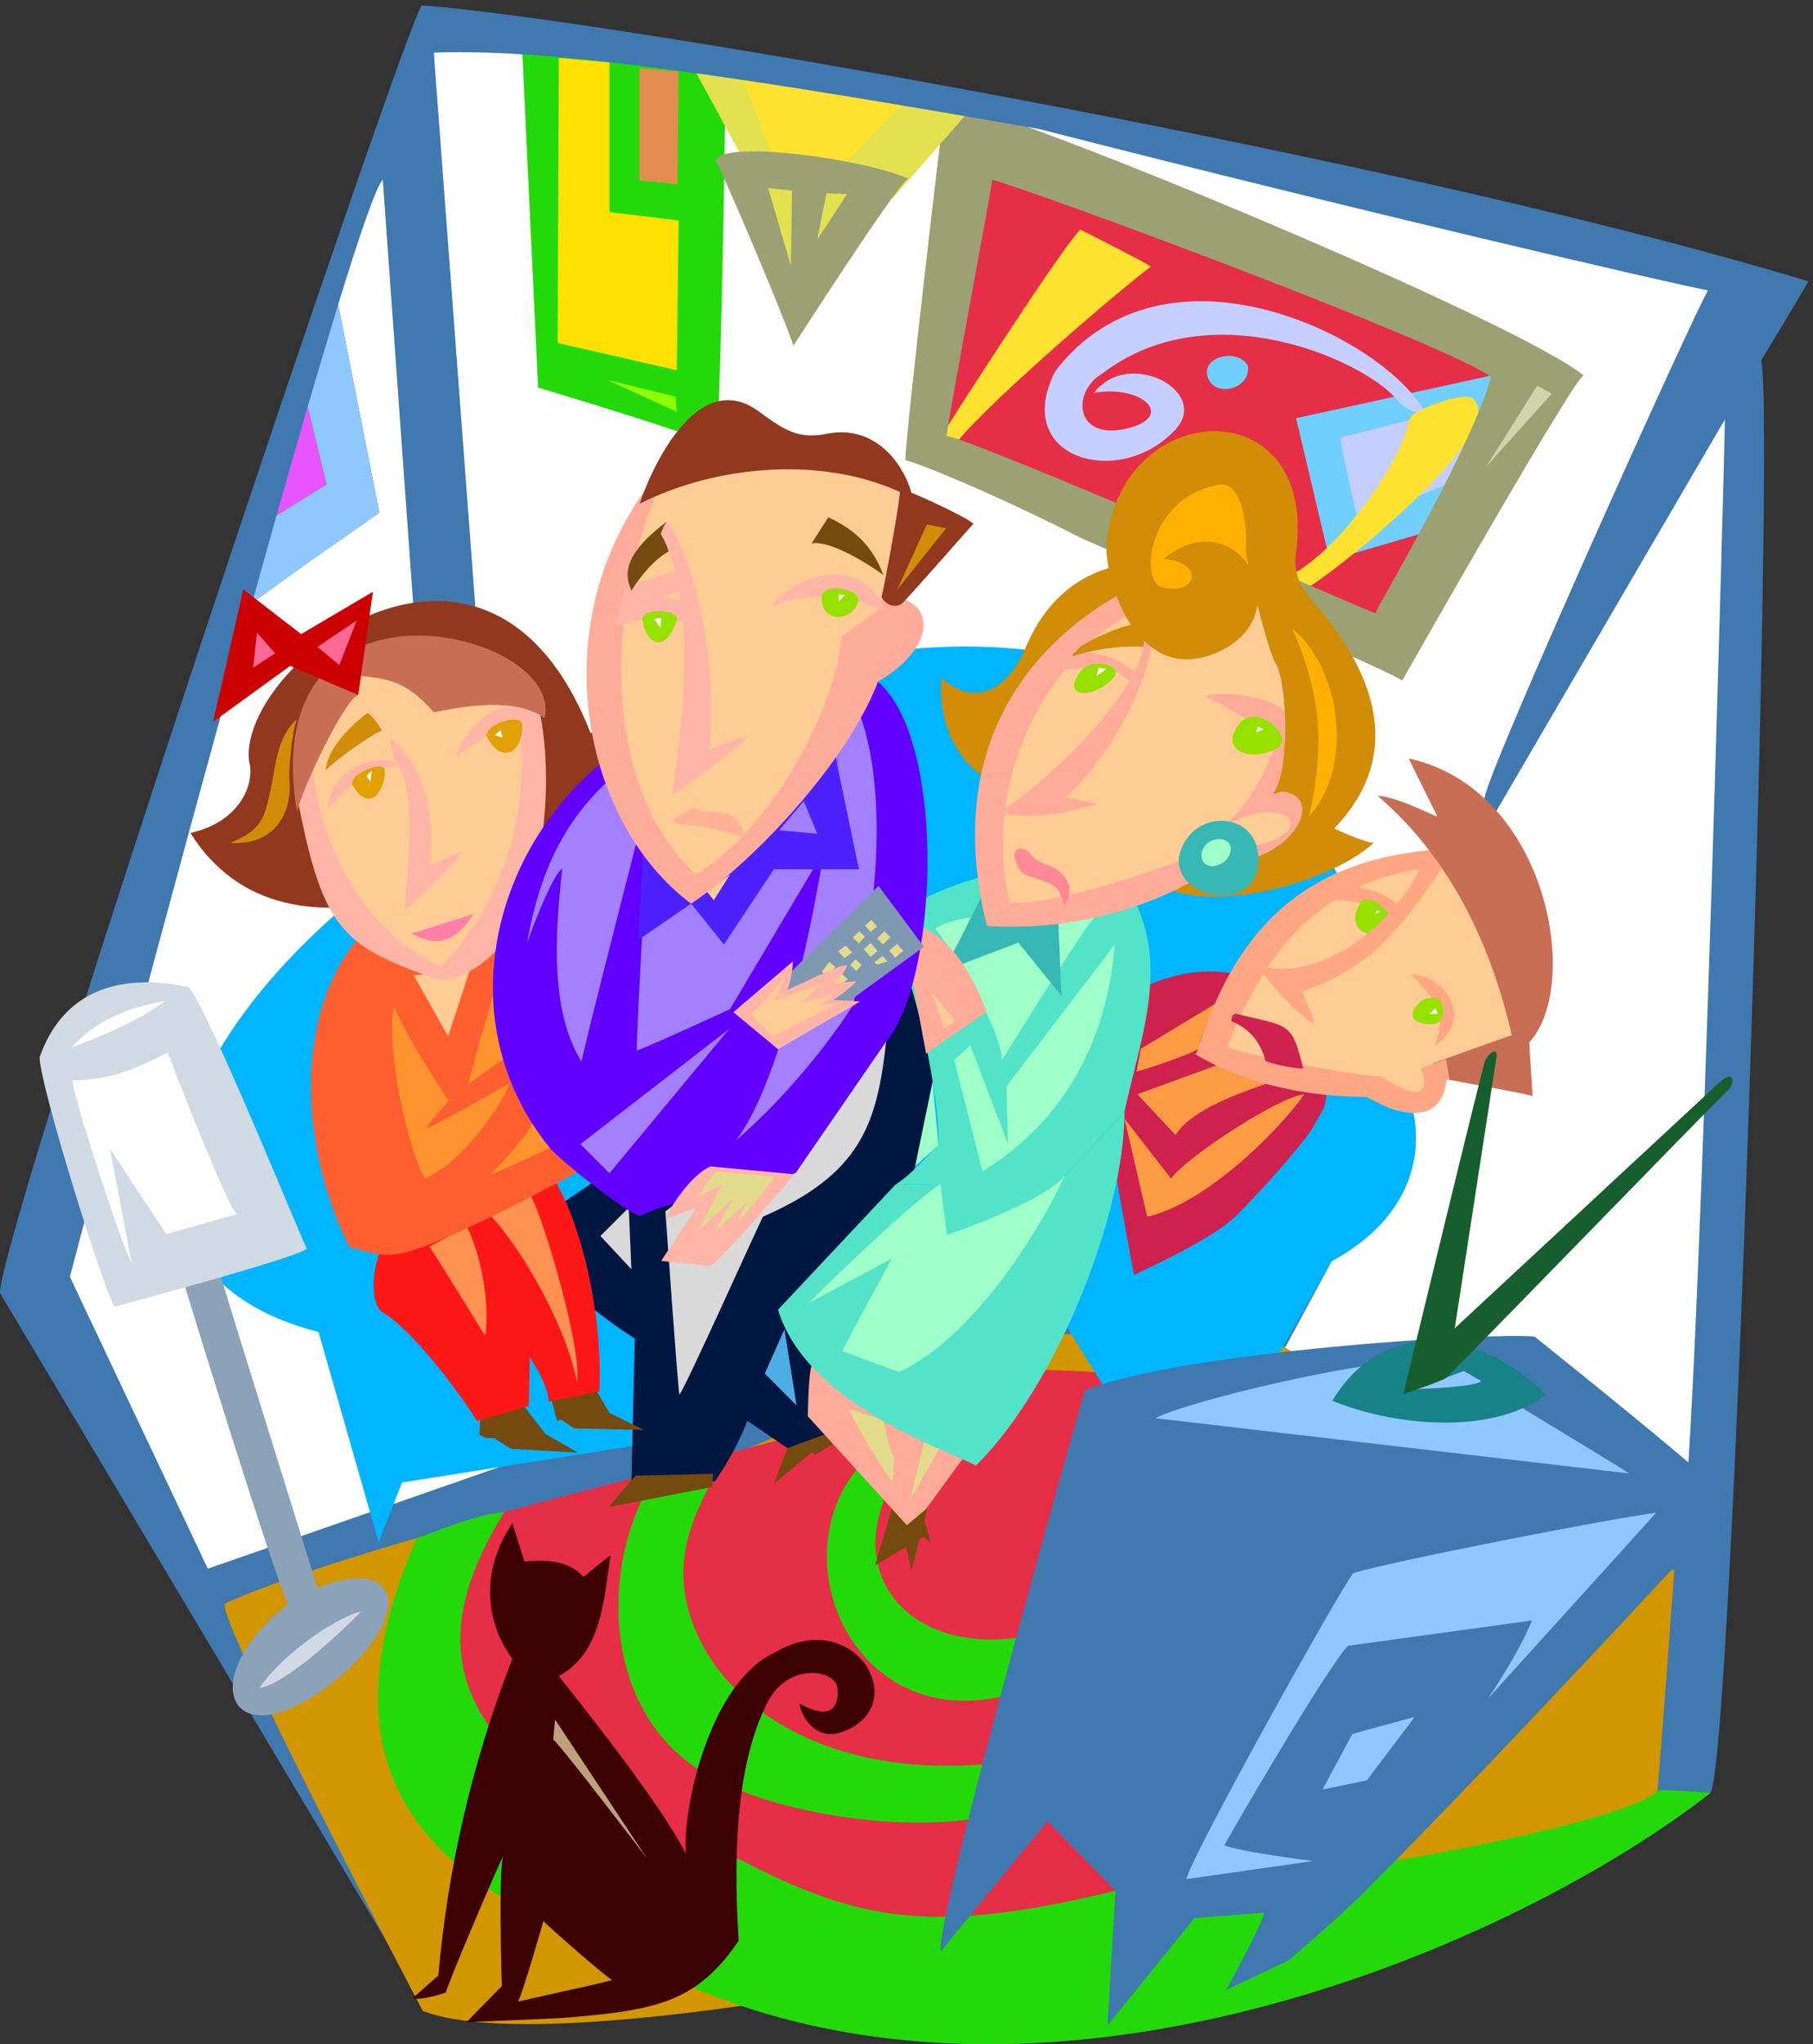 <svg xmlns="http://www.w3.org/2000/svg" xml:space="preserve" width="638.133" height="719.04"><rect width="100%" height="100%" fill="#333333" stroke="none"/><path d="m1159.25 5540.25 81-1940 2330-810 1060 2150s-2932.25 769.75-3471 600" style="fill:#fff;fill-opacity:1;fill-rule:nonzero;stroke:none" transform="matrix(.133 0 0 -.133 -1.5 755.367)"/><path d="M2595.25 5280.25c-12.75-87.75-135-788-135-788l1212-472 365 675-1442 585" style="fill:#e62e47;fill-opacity:1;fill-rule:nonzero;stroke:none" transform="matrix(.133 0 0 -.133 -1.5 755.367)"/><path d="M2517.25 4549.25c12.48 20.23 300.25 470.25 353 523 44.16-22.18 171.75-87 187-98-69.75-50.5-418.5-348-512-462-17.75-4.75-42.5 7-28 37" style="fill:#ffe130;fill-opacity:1;fill-rule:nonzero;stroke:none" transform="matrix(.133 0 0 -.133 -1.5 755.367)"/><path d="m3441.25 4573.25 89-376 290 85 165 410-544-119" style="fill:#70cfff;fill-opacity:1;fill-rule:nonzero;stroke:none" transform="matrix(.133 0 0 -.133 -1.5 755.367)"/><path d="m3559.25 4522.25 356 90-45-202-265-108c-3.25 15.75-44.75 184.25-46 220m-653 118c123.75 22.25 214.13-58.88 96-92-147.25-40.75-157.25 94.25-74 143 291.75 223.75 708.61 27.1 784-74 15.25-19.75 80.25-47.25 68-25-108.6 195.28-684.52 483.75-976 106-118-229.5 163.76-313.15 313-160 105.25 101.75-117.25 224.25-211 102" style="fill:#c4cfff;fill-opacity:1;fill-rule:nonzero;stroke:none" transform="matrix(.133 0 0 -.133 -1.5 755.367)"/><path d="M3397.25 4145.25c132.14 43.71 318.11 296.53 344 425 4.75 24.75 141.25 72.25 164 57 121.61-80.99-396.28-491.01-440-505-40.25-12.25-68 23-68 23" style="fill:#ffe130;fill-opacity:1;fill-rule:nonzero;stroke:none" transform="matrix(.133 0 0 -.133 -1.5 755.367)"/><path d="M3207.25 4682.25c18.11-55.45 112.33-33.63 107 28-24.25 49.75-124.29 28.11-107-28" style="fill:#70cfff;fill-opacity:1;fill-rule:nonzero;stroke:none" transform="matrix(.133 0 0 -.133 -1.5 755.367)"/><path d="M2915.25 4370.25c-202.53 84.46-373.77 153.8-399 156 5.69 53.95 117.75 645.08 121 678 186.52-56.8 1176.43-425.7 1320-521-43.92-169.92-280.91-575.28-307-626-32.46 12.93-421.25 181.33-735 313l-43-114c365.54-160.3 811.48-349.89 850-377 37.5 66.58 456.42 803.42 480 807-175.58 143.75-1482.25 687.08-1689 727-6.58-36.58-108.19-907.03-106-951 35.35-7.39 247.62-94.42 465-206l43 114" style="fill:#9ba173;fill-opacity:1;fill-rule:nonzero;stroke:none" transform="matrix(.133 0 0 -.133 -1.5 755.367)"/><path d="m4079.25 4659.25 39-21-173-192z" style="fill:#d0d4ad;fill-opacity:1;fill-rule:nonzero;stroke:none" transform="matrix(.133 0 0 -.133 -1.5 755.367)"/><path d="m1392.25 5567.25 43-913s407.25-121.75 472-154c10.25 57.25 27.75 1002.25 23 1017-30.25 2.75-538 50-538 50" style="fill:#24d90a;fill-opacity:1;fill-rule:nonzero;stroke:none" transform="matrix(.133 0 0 -.133 -1.5 755.367)"/><path d="M1624.25 5514.25v-396l183-22-5-396-315 72 3 754 134-12" style="fill:#ffe100;fill-opacity:1;fill-rule:nonzero;stroke:none" transform="matrix(.133 0 0 -.133 -1.5 755.367)"/><path d="m1703.25 5499.25 104-9-3-298-101 10v297" style="fill:#e38c4f;fill-opacity:1;fill-rule:nonzero;stroke:none" transform="matrix(.133 0 0 -.133 -1.5 755.367)"/><path d="m1619.25 4674.25 180-44 3-40z" style="fill:#8ffd00;fill-opacity:1;fill-rule:nonzero;stroke:none" transform="matrix(.133 0 0 -.133 -1.5 755.367)"/><path d="m1961.25 5491.25 76-232 221-32 181 187-478 77" style="fill:#ffe130;fill-opacity:1;fill-rule:nonzero;stroke:none" transform="matrix(.133 0 0 -.133 -1.5 755.367)"/><path d="m1967.25 5495.25 90-233-75-12-137 252 122-7m273-255 177 182 173-20-216-247-134 85" style="fill:#e3e14f;fill-opacity:1;fill-rule:nonzero;stroke:none" transform="matrix(.133 0 0 -.133 -1.5 755.367)"/><path d="M2111.25 4765.25s268.04 417.32 303 442c-121.23 53.13-491.75 102.75-509 48 14.75-25.25 161.75-365.25 206-490" style="fill:#9ba173;fill-opacity:1;fill-rule:nonzero;stroke:none" transform="matrix(.133 0 0 -.133 -1.5 755.367)"/><path d="m2044.25 5182.25 63-7-3-199zm130-136 24 122 55-2z" style="fill:#e3e14f;fill-opacity:1;fill-rule:nonzero;stroke:none" transform="matrix(.133 0 0 -.133 -1.5 755.367)"/><path d="M1302.25 5540.25c294.66-9.51 727.92-73.91 1459-202 852.08-218.25 1655.73-404.56 1770-427-33.58-53.58-577.92-1257.92-591-1341l-374-677-2266 767-141 1880c43.84 1.46 91.36 1.51 143 0l47 101c-96.73 12.5-172.6 20.67-222 24C1074 5590 10 2420 11.25 2259.25l1042-1747s3347.75 431.75 3485 425C4598 1047 4710 4570 4672.25 4726.25c0 0 89.78 148.04 125 209-997.17 302.25-2757.48 616.27-3448 706l-47-101" style="fill:#4078b0;fill-opacity:1;fill-rule:nonzero;stroke:none" transform="matrix(.133 0 0 -.133 -1.5 755.367)"/><path d="M1024.25 5204.25c-17.84-19.15-60.605-143.14-118-330l109-551s-221.559-153.02-337-239c-228.219-817.25-482-1782-482-1782l365-772 1022 356-432 1547-127 1771m3552-634c-2.48-150.26-76.25-2880.25-116-2940-40.25-60.25-1057 468-1057 468l132 245 436 1191 605 1036" style="fill:#fff;fill-opacity:1;fill-rule:nonzero;stroke:none" transform="matrix(.133 0 0 -.133 -1.5 755.367)"/><path d="m1015.25 4323.25-109 551c-24.453-79.94-51.648-171.45-81-271l50-205-132-82c-21.309-75.36-43.066-152.81-65-232 115.441 85.98 337 239 337 239" style="fill:#8fc7ff;fill-opacity:1;fill-rule:nonzero;stroke:none" transform="matrix(.133 0 0 -.133 -1.5 755.367)"/><path d="M825.25 4603.25c-25.828-89.91-53.48-186.41-82-287l132 82-50 205" style="fill:#e854ff;fill-opacity:1;fill-rule:nonzero;stroke:none" transform="matrix(.133 0 0 -.133 -1.5 755.367)"/><path d="M3010.25 2100.25c-207.75 189.75-860.25-210.25-1077-271-547.44-135.91-1099.363-286.98-1326-391-36.414-16.87 523-1078 523-1078 182.69-68.852 626.93-27.465 1134 59C2780 320 3400 280 3680.25 570.25c331.36 82.836 595.7 310.066 715 350 7.7 64.73 47 605 47 605l-1092 625s-162.29-213.2-340-50" style="fill:#d19600;fill-opacity:1;fill-rule:nonzero;stroke:none" transform="matrix(.133 0 0 -.133 -1.5 755.367)"/><path d="M1195.25 1640.25c-266.832-315.3 396.34-916.867 690-1100C2005 465 3110 630 3270.25 700.25 3430 770 3540 1825 3485.25 1930.25c-55.25 104.75-695.25 129.75-745 125-50.25-5.25-390.06-132.63-418-124-14.76 4.98-1127-291-1127-291" style="fill:#e62e47;fill-opacity:1;fill-rule:nonzero;stroke:none" transform="matrix(.133 0 0 -.133 -1.5 755.367)"/><path d="M2395.25 1795.25c-191.24-286.74 50.54-544.99 425-420l-35-140C2285 1000 2030 1590 2324.25 1839.25c49.62 41.92 71-44 71-44" style="fill:#24d90a;fill-opacity:1;fill-rule:nonzero;stroke:none" transform="matrix(.133 0 0 -.133 -1.5 755.367)"/><path d="M1964.25 1876.25c-105.24-170.04-207.64-327.84-96-544 93.96-181.83 351.39-359.285 772-317 99.75 9.75 67.75-117.25 0-135-189.8-50.426-539.39-9.984-740 95-332.18 172.83-299.53 648.72-115 850 54.75 59.75 179 51 179 51" style="fill:#24d90a;fill-opacity:1;fill-rule:nonzero;stroke:none" transform="matrix(.133 0 0 -.133 -1.5 755.367)"/><path d="m854.25 2156.25 159-556 62 158 771 122 957 341 160-260 403 85 169 297c511.42 276.75 56.27 926.12-478 732l-118-42-216 928c-571.91 59.45-1073.02-216.53-1572-507-731.25-487.58-911.25-1140.92-297-1298" style="fill:#00b5ff;fill-opacity:1;fill-rule:nonzero;stroke:none" transform="matrix(.133 0 0 -.133 -1.5 755.367)"/><path d="M875.25 2516.25c-138.582 123.75-170.25 418.75 12 588 430.38 399.62 1159.42 862.42 1788 790 285.75-33.32 729.48-194.7 885-548 73.08-166.25-26.29-491.97-49-565-141.26-106.23-258.25-102.25-345-281-118.09-38.54-832.92-240.25-940-254-106.25-12.92-526.25-186.25-530-188-4.25-2.25-538.25-151.25-638-171 2.32 119.83 35 593 35 593-73.25-.25-218 36-218 36" style="fill:#00b5ff;fill-opacity:1;fill-rule:nonzero;stroke:none" transform="matrix(.133 0 0 -.133 -1.5 755.367)"/><path d="M501.25 2276.25c-10.25 29.75 247.082-805.58 274-842 26.418-36.92 103.027-46.05 76 45-24.582 80.75-254.582 814.08-261 844-6.918 30.08-88.25-14.58-89-47" style="fill:#8ba2b9;fill-opacity:1;fill-rule:nonzero;stroke:none" transform="matrix(.133 0 0 -.133 -1.5 755.367)"/><path d="M314.25 2223.25s475.75 126.75 509 153c-13.25 23.75-255.582 621.75-312 692-199.664 42.82-337.918-21.58-395-185-2.918-63.25 168.418-613.92 198-660" style="fill:#d1dae4;fill-opacity:1;fill-rule:nonzero;stroke:none" transform="matrix(.133 0 0 -.133 -1.5 755.367)"/><path d="M201.25 2910.25c48.168 14.19 189.078 74.56 247 122-98.527-18.36-180.777-50.17-247-122m2-89c101.926 4.05 153.871 24.81 252 74 11.168-31.73 162.75-420.58 183-427-35.703-10.3-187-53-187-53l-149 226 57-300c-19.25 22.08-156.582 444.08-156 480" style="fill:#fff;fill-opacity:1;fill-rule:nonzero;stroke:none" transform="matrix(.133 0 0 -.133 -1.5 755.367)"/><path d="M796.25 1453.25c-279.582-199.92-186.25-439.92 89-229 238.5 183.07 189.94 374.99-89 229" style="fill:#8ba2b9;fill-opacity:1;fill-rule:nonzero;stroke:none" transform="matrix(.133 0 0 -.133 -1.5 755.367)"/><path d="M698.25 1215.25c47.516 74.05 188.387 181.66 269 202-31.504-33.62-197.918-193.92-269-202" style="fill:#d1dae4;fill-opacity:1;fill-rule:nonzero;stroke:none" transform="matrix(.133 0 0 -.133 -1.5 755.367)"/><path d="M2920.25 3000.25c-36.08-25.33 92-693 92-693 197.75 92.75 251.08 134.42 285 171 17.71 17.15 205.25 214.25 218 271 57.25 218.25-207.75 528.25-595 251" style="fill:#cf214d;fill-opacity:1;fill-rule:nonzero;stroke:none" transform="matrix(.133 0 0 -.133 -1.5 755.367)"/><path d="M3230.25 3026.25c-15.25-29.58-45.34-100.9-48-121-14.75-12.75-148.25-57.75-163-60l11 60 200 121m-209-241 222 81s105.25-52.75 128-50c-75.95-27.29-206-70.04-249-139l-101 108" style="fill:#fd9b45;fill-opacity:1;fill-rule:nonzero;stroke:none" transform="matrix(.133 0 0 -.133 -1.5 755.367)"/><path d="m2987.25 2720.25 123-158c41.93 57.77 288.95 218.5 353 223-70.75-100.25-263.25-290.25-416-324l-60 259" style="fill:#fd9b45;fill-opacity:1;fill-rule:nonzero;stroke:none" transform="matrix(.133 0 0 -.133 -1.5 755.367)"/><path d="M3227.25 2897.25c46.08 145.36 257.76 514.3 593 503 72.25-2.75 264.75-472.75 167-508-97.25-34.75-197.25-82.25-215-107-17.25-25.25-132.25 24.75-160 27-27.25 2.75-385 85-385 85" style="fill:#ffcc96;fill-opacity:1;fill-rule:nonzero;stroke:none" transform="matrix(.133 0 0 -.133 -1.5 755.367)"/><path d="M3847.25 2824.25c7.41 2.86 184 13 184 13l-42 597c-471.75 23.25-694.25-162.58-812-542l82 18c108.25 279.75 270.75 442.25 526 472 262.39 31.15 274.94-314.25 258-432 0 0-124.26-43.59-205-72l9-54" style="fill:#ffa684;fill-opacity:1;fill-rule:nonzero;stroke:none" transform="matrix(.133 0 0 -.133 -1.5 755.367)"/><path d="M3806.25 2912.25c113.75 75.25 23.42 189.75-60 190 44.53-45.4 101.51-106.73 60-190" style="fill:#ffa684;fill-opacity:1;fill-rule:nonzero;stroke:none" transform="matrix(.133 0 0 -.133 -1.5 755.367)"/><path d="M3794.25 3039.25c46.82 13.87 47.66-69.24 8-69-97.25-.25-34.75 72.25-8 69" style="fill:#96e100;fill-opacity:1;fill-rule:nonzero;stroke:none" transform="matrix(.133 0 0 -.133 -1.5 755.367)"/><path d="m3811.25 3013.25 4-15-22-1z" style="fill:#fff;fill-opacity:1;fill-rule:nonzero;stroke:none" transform="matrix(.133 0 0 -.133 -1.5 755.367)"/><path d="M3532.25 3301.25c41.5-2.5 145.97-16.73 155-60 7.13 1.25 25.25 35 24 44-23.75 26-104.37 60.38-147 42-13.57-6.06-31.75-21-32-26" style="fill:#ffa684;fill-opacity:1;fill-rule:nonzero;stroke:none" transform="matrix(.133 0 0 -.133 -1.5 755.367)"/><path d="M3611.25 3291.25c-44.37-68.75 31.88-115 76-50 16.13 24.53-59.61 80.94-76 50" style="fill:#96e100;fill-opacity:1;fill-rule:nonzero;stroke:none" transform="matrix(.133 0 0 -.133 -1.5 755.367)"/><path d="m3656.25 3272.25 8-5-14-5z" style="fill:#fff;fill-opacity:1;fill-rule:nonzero;stroke:none" transform="matrix(.133 0 0 -.133 -1.5 755.367)"/><path d="M3772.25 3387.25c-68.66-143.66-255.19-307.08-426-263 7.61-33.45 118.21-148.17 145-152l-33 86c171.6 55.57 261.75 163.42 373 332-9.58 11.42-56.25 2.75-59-3" style="fill:#ffa684;fill-opacity:1;fill-rule:nonzero;stroke:none" transform="matrix(.133 0 0 -.133 -1.5 755.367)"/><path d="M3657.25 3574.25c151.08-129.25 284.42-327.58 355-633-30.27-9.71-206-73-206-73l2-38s243.75-43.58 259-50l-9 142c140.08 151.08 48.42 671.08-319 751l76-154c-22.34 8.86-116.25 55.42-158 55" style="fill:#c76e54;fill-opacity:1;fill-rule:nonzero;stroke:none" transform="matrix(.133 0 0 -.133 -1.5 755.367)"/><path d="M3838.25 2878.25c-33.64-12.17-59.7-21.55-66-24 27.07-82.21-19.11-78.5-108-21-30.25-5.25-344.25 51.75-405 77l-87-18c139.07-83.08 306.53-114.25 454-114 93.75-55.75 202.21-71.23 213 45 3.12-.75 5.95-.26 8 1l-9 54" style="fill:#ffa684;fill-opacity:1;fill-rule:nonzero;stroke:none" transform="matrix(.133 0 0 -.133 -1.5 755.367)"/><path d="M3281.25 2998.25c146.58-35.52 147.59-22.09 179-145-30.25.08-80.25 11.75-100 20-8.04 34.15-32.64 82.93-90 105-.25 10.08 3.08 18.42 11 20" style="fill:#cf214d;fill-opacity:1;fill-rule:nonzero;stroke:none" transform="matrix(.133 0 0 -.133 -1.5 755.367)"/><path d="m3626.25 2778.25 65-32-32-79zm-168-128 108 8-51 91zm-161-172s218.42 37.75 242 48c-32.58-29.58-258.92-130.25-312-140 14.21 15.03 63.42 59.75 70 92m-216-207c10.93-2.98 136.08-10.92 168-9l-86-207-62-14-20 230" style="fill:#00b5ff;fill-opacity:1;fill-rule:nonzero;stroke:none" transform="matrix(.133 0 0 -.133 -1.5 755.367)"/><path d="m2059.25 1755.25 36 94 90 69 37-55-53-31-10 5-100-82" style="fill:#754a0f;fill-opacity:1;fill-rule:nonzero;stroke:none" transform="matrix(.133 0 0 -.133 -1.5 755.367)"/><path d="M2447.25 3097.25c39.33-61.23 40.96-259.93 32-279 .75-195.75-163.63-551.13-347-631-8.37-16.84 80-295 80-295l-117-43-106 72c-34.38-88.2-86-160-86-160l-221-1 9 379c-70.54 42.13-245.61 178.53-304 266 25.25 64.75 1060 692 1060 692" style="fill:#001742;fill-opacity:1;fill-rule:nonzero;stroke:none" transform="matrix(.133 0 0 -.133 -1.5 755.367)"/><path d="m2372.25 1692.25-45-153 128 75 19-15-27 96-75-3" style="fill:#754a0f;fill-opacity:1;fill-rule:nonzero;stroke:none" transform="matrix(.133 0 0 -.133 -1.5 755.367)"/><path d="m2382.25 1710.25 41-185 46 180z" style="fill:#754a0f;fill-opacity:1;fill-rule:nonzero;stroke:none" transform="matrix(.133 0 0 -.133 -1.5 755.367)"/><path d="M2162.25 2075.25c-12.25-15.25-13-142-13-142l262-288 50 42 106 145-405 243" style="fill:#ffab99;fill-opacity:1;fill-rule:nonzero;stroke:none" transform="matrix(.133 0 0 -.133 -1.5 755.367)"/><path d="m2258.25 1952.25 91-29s15.74-85.75 28-96c.82-2.26-4-65-4-65-18.25 15.25-112.25 174.25-115 190m201-79 39-22-79-141 40 163" style="fill:#e3db8c;fill-opacity:1;fill-rule:nonzero;stroke:none" transform="matrix(.133 0 0 -.133 -1.5 755.367)"/><path d="m2479.25 2818.25 16-168-62-55z" style="fill:#9effc9;fill-opacity:1;fill-rule:nonzero;stroke:none" transform="matrix(.133 0 0 -.133 -1.5 755.367)"/><path d="M2380.25 2545.25c52.25 34.75 78.64 72.72 115 105 4.75 167.25-104.52 618.93-163 576 143.66 105.56 263.98 135 408 164 0 0 246.29-39.56 270-85 94.75-185.25 20.25-366.5-23-566l-158-170c-50.25-60.25-249.68-135.43-312-156l-17 134" style="fill:#52e3c9;fill-opacity:1;fill-rule:nonzero;stroke:none" transform="matrix(.133 0 0 -.133 -1.5 755.367)"/><path d="m2829.25 2569.25 158 170c.25-277.44-184.25-730.91-393-936-96.25 47.75-449.25 166.75-524 412l310 330 120 2" style="fill:#52e3c9;fill-opacity:1;fill-rule:nonzero;stroke:none" transform="matrix(.133 0 0 -.133 -1.5 755.367)"/><path d="m2500.25 2547.25 17-134c62.32 20.57 261.75 95.75 312 156-111.48-232.55-286.16-451.21-439-519l-151 56 132 244-219-117c43.07 45.81 282.75 275.75 348 314m79 367 99-259-3 151 286 375c-10.61-145.89-66.25-426.25-350-600l-75 295 43 38" style="fill:#9effc9;fill-opacity:1;fill-rule:nonzero;stroke:none" transform="matrix(.133 0 0 -.133 -1.5 755.367)"/><path d="M2486.25 3222.25c26.68-28.33 171.75-251.25 177-346 50.03 78.64 214.75 346.75 245 377-4.96 2.89-351.54 28.95-422-31" style="fill:#9effc9;fill-opacity:1;fill-rule:nonzero;stroke:none" transform="matrix(.133 0 0 -.133 -1.5 755.367)"/><path d="m2625.25 3340.25-116-229 197 75 114-141-10 240-185 55" style="fill:#38b8b5;fill-opacity:1;fill-rule:nonzero;stroke:none" transform="matrix(.133 0 0 -.133 -1.5 755.367)"/><path d="M2622.25 3003.25c-22.17-14.85-160-111-160-111l-65 350c67.34-10.34 154.78-51.72 225-239" style="fill:#ffab99;fill-opacity:1;fill-rule:nonzero;stroke:none" transform="matrix(.133 0 0 -.133 -1.5 755.367)"/><path d="m2510.25 2958.25 29 21-63 77z" style="fill:#ffcc96;fill-opacity:1;fill-rule:nonzero;stroke:none" transform="matrix(.133 0 0 -.133 -1.5 755.367)"/><path d="M1622.25 1693.25c11.73 16.18 71 83 71 83l205 5-2-35-274-53" style="fill:#754a0f;fill-opacity:1;fill-rule:nonzero;stroke:none" transform="matrix(.133 0 0 -.133 -1.5 755.367)"/><path d="M2356.25 2924.25c-23.89-221.54-70.02-351.15-326-463-25.25-51.25-198.75-438.75-221-471-4.92 27.24-37 485-37 485l584 449m-681-439 7-163-82 88z" style="fill:#d9d9d9;fill-opacity:1;fill-rule:nonzero;stroke:none" transform="matrix(.133 0 0 -.133 -1.5 755.367)"/><path d="m2035.25 2046.25 52 117 32-201z" style="fill:#4fade6;fill-opacity:1;fill-rule:nonzero;stroke:none" transform="matrix(.133 0 0 -.133 -1.5 755.367)"/><path d="M1397.25 1962.25c2.75-6 58-76 58-76l86-49-177 10-45 28-23 1-16 8 2 52 115 26m72 20 117 25 38-65 91-45-185 4-33 23-12-3-16 61" style="fill:#754a0f;fill-opacity:1;fill-rule:nonzero;stroke:none" transform="matrix(.133 0 0 -.133 -1.5 755.367)"/><path d="M1465.25 2580.25c84.07-122.05 142.65-385.11 132-581l-134-27c-.25 27.75-20.25 73.42-50 117-1.01-40.5-1.58-109.25-3-129l-137-39c-42.98 70.07-173.52 246.54-253 289-30.25 28.08-23.582 121.42 1 166 45.42 27.08 444 204 444 204" style="fill:#ff1717;fill-opacity:1;fill-rule:nonzero;stroke:none" transform="matrix(.133 0 0 -.133 -1.5 755.367)"/><path d="m1147.25 2382.25 100 52c36.63-74.96 61.08-199.25 48-288-12.9 19.07-134.58 219.42-148 236m163 81 106 53c37.08-69.58 135.27-404.39 122-492-34.92 169.08-161.85 371.52-228 439" style="fill:#ff9152;fill-opacity:1;fill-rule:nonzero;stroke:none" transform="matrix(.133 0 0 -.133 -1.5 755.367)"/><path d="M1130.25 3318.25c-336.918-128.25-363.387-601.38-194-938 25.902-3.31 78.98-31.16 147-14 103.42 27.08 323.42 140.42 463 217 29.65 16.09-30 447-30 447s-40.45 314.35-386 288" style="fill:#ff5e30;fill-opacity:1;fill-rule:nonzero;stroke:none" transform="matrix(.133 0 0 -.133 -1.5 755.367)"/><path d="M1053.25 3018.25c21.79-37.87 119.08-221.58 146-248-18.07-24.73-53.58-59.58-60-76 38.75 15.75 221 120 221 120-28.18-72.25-134.27-215.86-225-252-41.92 74.42-103.06 330.9-82 456" style="fill:#ff942e;fill-opacity:1;fill-rule:nonzero;stroke:none" transform="matrix(.133 0 0 -.133 -1.5 755.367)"/><path d="M1326.25 3086.25c-9.58-19.58-76-275-76-275s106.42 82.08 136 85c-22.92 33.75-60 190-60 190m-19-515c26.41 26.42 96.08 98.75 113 139 22.7-29.54 39.08-43.92 46-67-38.29-20-159-72-159-72" style="fill:#ff942e;fill-opacity:1;fill-rule:nonzero;stroke:none" transform="matrix(.133 0 0 -.133 -1.5 755.367)"/><path d="M1115.25 3295.25c-180.25-90.25-77.75-287.75 84-525l51 41c51.34 223.18 136.09 349.42 27 444-37.25 32.25-162 40-162 40" style="fill:#ff5e30;fill-opacity:1;fill-rule:nonzero;stroke:none" transform="matrix(.133 0 0 -.133 -1.5 755.367)"/><path d="m1106.25 3099.25 150 19-59-180z" style="fill:#ffcc96;fill-opacity:1;fill-rule:nonzero;stroke:none" transform="matrix(.133 0 0 -.133 -1.5 755.367)"/><path d="M515.25 3476.25c254.074-406.23 872.54-107.52 1137 194 16.57 18.32 26.75 71.61 40 90-29 2.27-105.75-10.25-118-20-271.75 694.75-931.75 182.25-904-73 17.25-62.25-25.25-162.25-155-191" style="fill:#91381f;fill-opacity:1;fill-rule:nonzero;stroke:none" transform="matrix(.133 0 0 -.133 -1.5 755.367)"/><path d="M621.25 3450.25c82.129 33.16 89.852 66.79 105 135 13.688 57.76 15.195 143.02 70 191-13.473-38.81-21.516-135.85-19-161 7.75-95.25-47.371-172.81-156-165" style="fill:#d18c08;fill-opacity:1;fill-rule:nonzero;stroke:none" transform="matrix(.133 0 0 -.133 -1.5 755.367)"/><path d="M1178.25 3086.25c276.75 40.42 309.99 515.8 257 729-65.25 14.75-626.918-150.25-645-204 71.785-387.23 114.75-432.92 388-525" style="fill:#ffb5a6;fill-opacity:1;fill-rule:nonzero;stroke:none" transform="matrix(.133 0 0 -.133 -1.5 755.367)"/><path d="M1178.25 3123.25c221.75 223.42 238.42 538.42 195 695-62.84 227.59-518.402 151.83-535-98-11.582-176.92 90.082-488.58 340-597" style="fill:#ffcc96;fill-opacity:1;fill-rule:nonzero;stroke:none" transform="matrix(.133 0 0 -.133 -1.5 755.367)"/><path d="M1216.25 3675.25c23.75 76.42 125.42 178.08 202 118-19.92-1.58-192.25-101.25-202-118m-338-134c65.98 66.74 106.586 112.75 189 113-29.34 32.99-175.582 12.42-189-113" style="fill:#ffb5a6;fill-opacity:1;fill-rule:nonzero;stroke:none" transform="matrix(.133 0 0 -.133 -1.5 755.367)"/><path d="M947.25 3598.25c47.75-76.58 87.75 5.08 82 46-3.97 24.98-108.836-16.77-82-46" style="fill:#e1a100;fill-opacity:1;fill-rule:nonzero;stroke:none" transform="matrix(.133 0 0 -.133 -1.5 755.367)"/><path d="M1043.25 3726.25c75.2-57.18 123.42-172.92 106-336 25.46 9.88 64.08 30.75 86 36-18.58-29.58-129.92-139.25-153-154 5.89 109.93 37.39 331.11-29 398l-10 56" style="fill:#ffb5a6;fill-opacity:1;fill-rule:nonzero;stroke:none" transform="matrix(.133 0 0 -.133 -1.5 755.367)"/><path d="M873.25 3642.25c19.75 21.42 117.082 93.08 149 105-7.9 13.57-29.25 44.08-39 46-48.449-36.66-106.355-96.7-110-151" style="fill:#d18c08;fill-opacity:1;fill-rule:nonzero;stroke:none" transform="matrix(.133 0 0 -.133 -1.5 755.367)"/><path d="m1101.25 3210.25 163 52c-46.82-77.88-102.48-88-163-52" style="fill:#ff80a6;fill-opacity:1;fill-rule:nonzero;stroke:none" transform="matrix(.133 0 0 -.133 -1.5 755.367)"/><path d="M960.25 3892.25c77.84-8.12 126.9-13.42 199-97 119.54 25.21 225.75 32.25 293-15 57.92 230.42-768.25 433.25-655-248 17.75 72.75 128.25 299.75 162 309l1 51" style="fill:#c76e54;fill-opacity:1;fill-rule:nonzero;stroke:none" transform="matrix(.133 0 0 -.133 -1.5 755.367)"/><path d="m981.25 3627.25 14 14-4-30-10 16" style="fill:#fff;fill-opacity:1;fill-rule:nonzero;stroke:none" transform="matrix(.133 0 0 -.133 -1.5 755.367)"/><path d="M1300.25 3730.25c31.71-65.83 93.08-53.03 93 31 .08 34.88-104.73 1.41-93-31" style="fill:#e1a100;fill-opacity:1;fill-rule:nonzero;stroke:none" transform="matrix(.133 0 0 -.133 -1.5 755.367)"/><path d="m1320.25 3735.25 16 13 5-20z" style="fill:#fff;fill-opacity:1;fill-rule:nonzero;stroke:none" transform="matrix(.133 0 0 -.133 -1.5 755.367)"/><path d="m808.25 4002.25 190 112-39-273-180 77-204-148 80 350 153-118" style="fill:#c00;fill-opacity:1;fill-rule:nonzero;stroke:none" transform="matrix(.133 0 0 -.133 -1.5 755.367)"/><path d="m691.25 4006.25 48-55-58-38zm218-86 46 118-104-70z" style="fill:#fd6994;fill-opacity:1;fill-rule:nonzero;stroke:none" transform="matrix(.133 0 0 -.133 -1.5 755.367)"/><path d="M1906.25 3816.25c-511.23-129.37-777.46-756.42-440-1173 23.75-29.92 200.42-169.92 237-180 169.11 71.73 249.75 47.75 414 114l239 347c160.42 189.08 163.75 1002.42-120 986-29.58-10.25-330-94-330-94" style="fill:#6100ff;fill-opacity:1;fill-rule:nonzero;stroke:none" transform="matrix(.133 0 0 -.133 -1.5 755.367)"/><path d="M1720.25 3693.25c-166.35-114.91-269.24-252.21-314-507 27.36 74.73 69.42 179.08 93 196-19.97-180.12-31.5-377.59 51-511 10.17 55.54 176 699 176 699 6.35 2.39-30.72-606.7-30-670 54.41 20.93 247 110 247 110l221 372 65 298c-33.88-277.21-128.29-832.39-271-1018 110.76 95.38 228.42 231.08 309 356 52.75 178.42 102.75 541.75 20 770l-567-95" style="fill:#a380ff;fill-opacity:1;fill-rule:nonzero;stroke:none" transform="matrix(.133 0 0 -.133 -1.5 755.367)"/><path d="m1927.25 3181.25 132 199h225l-78 376-486-192-20-371 140 96 87-108" style="fill:#4d21ff;fill-opacity:1;fill-rule:nonzero;stroke:none" transform="matrix(.133 0 0 -.133 -1.5 755.367)"/><path d="m2073.25 3483.25 101-9-36 86z" style="fill:#a380ff;fill-opacity:1;fill-rule:nonzero;stroke:none" transform="matrix(.133 0 0 -.133 -1.5 755.367)"/><path d="m1881.25 3322.25 19-24 43 68z" style="fill:#ffcc96;fill-opacity:1;fill-rule:nonzero;stroke:none" transform="matrix(.133 0 0 -.133 -1.5 755.367)"/><path d="m1547.25 2653.25 77-77 317 382z" style="fill:#a380ff;fill-opacity:1;fill-rule:nonzero;stroke:none" transform="matrix(.133 0 0 -.133 -1.5 755.367)"/><path d="m2336.25 3336.25-279-274 125-86 274 199-120 161" style="fill:#8099b2;fill-opacity:1;fill-rule:nonzero;stroke:none" transform="matrix(.133 0 0 -.133 -1.5 755.367)"/><path d="m2266.25 3160.25-17 18-20-15 17-18 20 15m18 24 16 18-15 14-17-17 16-15m31 30 17 15-15 17-17-15 15-17m33-33 19 19-15 16-20-19 16-16m32-35 21 18-16 19-21-18 16-19m-65 2 18 16-18 21-18-16 18-21m-38-37 14 16-16 15-14-15 16-16m70 40 13-15-28-8-7 6 22 17m-141-16 16-14-25-22-11 10 20 26m31-30 18-16-24-17-14 6 18 21" style="fill:#e3db8c;fill-opacity:1;fill-rule:nonzero;stroke:none" transform="matrix(.133 0 0 -.133 -1.5 755.367)"/><path d="M2109.25 3136.25c2-10-8-66.25-15-75 14.5 3.75 149.5 73.75 158 64-1-12.75-27.75-43.5-35-47 16 2.25 60 6 60 6-9.75-15.5-61-50-61-50s52.5-1.75 71-4c-29.1-16.55-217-126-217-126l-118 98 157 134" style="fill:#ffb5a6;fill-opacity:1;fill-rule:nonzero;stroke:none" transform="matrix(.133 0 0 -.133 -1.5 755.367)"/><path d="m1999.25 2996.25 55-58 175 87-50-5 40 31-85-25 47 49-122-43 31 62-91-98" style="fill:#ffcc96;fill-opacity:1;fill-rule:nonzero;stroke:none" transform="matrix(.133 0 0 -.133 -1.5 755.367)"/><path d="M2114.25 2573.25s-197-231-223-242l-130 13c7.5 13.25 85.75 127 91 141-9.6-4.93-68-26.75-79-29 2.75 14.03 60.06 111.75 118 138l223-21" style="fill:#ffb5a6;fill-opacity:1;fill-rule:nonzero;stroke:none" transform="matrix(.133 0 0 -.133 -1.5 755.367)"/><path d="m1905.25 2581.25 154-15s-72.25-103.5-92-112l20 45-84-77 50 89-91-84 60 119-63-30 46 65" style="fill:#e3db8c;fill-opacity:1;fill-rule:nonzero;stroke:none" transform="matrix(.133 0 0 -.133 -1.5 755.367)"/><path d="M1840.25 3289.25c159.75 105.75 412.25 370.75 495 588 119.29 67.13 162.22 175.54 72 216-17.25-8.25-14.75-8.25-27-8-12.75-.25-36 15-36 15l-614 299c-283.63-375.58-177.67-895.57 110-1110" style="fill:#ffab99;fill-opacity:1;fill-rule:nonzero;stroke:none" transform="matrix(.133 0 0 -.133 -1.5 755.367)"/><path d="M1852.25 3366.25c189.23 109.68 369.67 425.8 387 631 32.42 20.88 82.75 56.75 98 72 23.9 55.6 86.18 273.27 38 351-26.73 42.12-553.77 68.22-618-28-129.75-279.75-172.04-775.62 95-1026" style="fill:#ffcc96;fill-opacity:1;fill-rule:nonzero;stroke:none" transform="matrix(.133 0 0 -.133 -1.5 755.367)"/><path d="M2051.25 4076.25c93.29 105.43 249.11 122.53 306-16-99.46 45.28-188.58 58.31-306 16" style="fill:#ffb5a6;fill-opacity:1;fill-rule:nonzero;stroke:none" transform="matrix(.133 0 0 -.133 -1.5 755.367)"/><path d="M2186.25 4102.25c-6.98-67.6 79.14-72.39 96-14 9.59 34.17-92.35 50.78-96 14" style="fill:#96e100;fill-opacity:1;fill-rule:nonzero;stroke:none" transform="matrix(.133 0 0 -.133 -1.5 755.367)"/><path d="m2231.25 4107.25 15-2-15-17z" style="fill:#fff;fill-opacity:1;fill-rule:nonzero;stroke:none" transform="matrix(.133 0 0 -.133 -1.5 755.367)"/><path d="M1642.25 4020.25c35.22 17.8 130.11 34.37 179 13 13.75 14.25 27.81 42 6 52-45.9 20.61-124.75 14.75-182-35-13.59-11.85-3-30-3-30" style="fill:#ffb5a6;fill-opacity:1;fill-rule:nonzero;stroke:none" transform="matrix(.133 0 0 -.133 -1.5 755.367)"/><path d="M1711.25 4042.25c8.75-67.25 60.74-94.28 91-4 9.37 28.6-89.94 35.76-91 4" style="fill:#96e100;fill-opacity:1;fill-rule:nonzero;stroke:none" transform="matrix(.133 0 0 -.133 -1.5 755.367)"/><path d="m1742.25 4042.25 19 3-2-27z" style="fill:#fff;fill-opacity:1;fill-rule:nonzero;stroke:none" transform="matrix(.133 0 0 -.133 -1.5 755.367)"/><path d="M1820.25 4120.25c-30.7-12.12-142.75-47.75-175-80 2.25 24.75 12.25 62.25 20 85 30.75 8.75 121.58 48.48 147 42 12.75-17.25 8-47 8-47" style="fill:#ffb5a6;fill-opacity:1;fill-rule:nonzero;stroke:none" transform="matrix(.133 0 0 -.133 -1.5 755.367)"/><path d="M1780.25 4220.25c-47.75-25.25-90.25-90.25-98-103-14.41 34.46-31.75 88.37 93 182 2.25-21.75 5-79 5-79" style="fill:#754a0f;fill-opacity:1;fill-rule:nonzero;stroke:none" transform="matrix(.133 0 0 -.133 -1.5 755.367)"/><path d="M1790.25 3579.25c32.46 14.44 183.75 131.25 199 154-27.86-8.06-101-36-101-36 21.75 180.25-23.25 482.75-113 602-12.75-19.25-15-32-15-32 87.77-158.18 67.23-443.36 30-688" style="fill:#ffb5a6;fill-opacity:1;fill-rule:nonzero;stroke:none" transform="matrix(.133 0 0 -.133 -1.5 755.367)"/><path d="m1790.25 3510.25 53 31c10.93-4.44 16.69 2.73 24-7 46.4-5.5 101.85 7.07 113-69-32.11 9.77-90.17 26.09-125 30-35.36 4.43-50.25 2.25-65 15" style="fill:#ffb296;fill-opacity:1;fill-rule:nonzero;stroke:none" transform="matrix(.133 0 0 -.133 -1.5 755.367)"/><path d="M2392.25 4378.25c2.25-20.25-41.91-255.84-48-278 9.75-19.25 33.25-30.25 53-18 12.75 10.25 161.84 180.58 190 212-17.75 17.25-142.23 73.94-164 82-26.39 91.24-106.39 179.32-223 156-76.28-15.26-112.15 8.55-181 59-167.22 122.71-290.52-167.71-315-244 207.42 104.42 485.75 124.42 688 31" style="fill:#91381f;fill-opacity:1;fill-rule:nonzero;stroke:none" transform="matrix(.133 0 0 -.133 -1.5 755.367)"/><path d="m2464.25 4292.25 51-10-130-163 79 173" style="fill:#d18c08;fill-opacity:1;fill-rule:nonzero;stroke:none" transform="matrix(.133 0 0 -.133 -1.5 755.367)"/><path d="m2159.25 4242.25 44 69c66.79-31.2 115.93-72.91 146-153-31.39 23.99-139.23 93.32-190 84" style="fill:#754a0f;fill-opacity:1;fill-rule:nonzero;stroke:none" transform="matrix(.133 0 0 -.133 -1.5 755.367)"/><path d="M3017.25 4192.25c-133.5-17.2-233.36-85.12-294-231-39.7-94.94-126.98-160.04-220-75-13.65-119.52 50.63-256.55 162-281 44.75-10.25 352 587 352 587" style="fill:#d18c08;fill-opacity:1;fill-rule:nonzero;stroke:none" transform="matrix(.133 0 0 -.133 -1.5 755.367)"/><path d="M2655.25 3270.25c64.75-5.25 589.75 104.75 650 120 59.75 14.75 217.25 139.75 82 172 30.66 116.82 80.67 430.34-30 530-52.25 47.75-297.25 15.25-347-2-255.92-89.73-396.25-328.27-355-820" style="fill:#ffcc96;fill-opacity:1;fill-rule:nonzero;stroke:none" transform="matrix(.133 0 0 -.133 -1.5 755.367)"/><path d="M2683.25 3291.25c-84.92 368.75 148.61 683.84 319 763 122.3 56.59 421.08 88.64 421-118 .08-156.14-50.54-296.16-122-388l102 38c.08 17.08 65.37 96.58 63 137-27.28 573.68-470 397-470 397-301.57-162.86-480.93-458.2-373-890l60 61" style="fill:#ffab99;fill-opacity:1;fill-rule:nonzero;stroke:none" transform="matrix(.133 0 0 -.133 -1.5 755.367)"/><path d="M3201.25 3838.25c20.92-9.59 183.75-99.92 207-127 95.08 118.75-154.92 145.42-207 127" style="fill:#ffab99;fill-opacity:1;fill-rule:nonzero;stroke:none" transform="matrix(.133 0 0 -.133 -1.5 755.367)"/><path d="M3295.25 3770.25c-63.58-75.25 22.71-107.11 93-72 54.15 27.12-44.41 119.99-93 72" style="fill:#96e100;fill-opacity:1;fill-rule:nonzero;stroke:none" transform="matrix(.133 0 0 -.133 -1.5 755.367)"/><path d="m3340.25 3757.25 15-7-20-8z" style="fill:#fff;fill-opacity:1;fill-rule:nonzero;stroke:none" transform="matrix(.133 0 0 -.133 -1.5 755.367)"/><path d="M2811.25 3903.25c64.12 12.3 144.72 22.64 186-24 21.08.75 37.75-4.25 24 14-22.23 31.23-114.73 79.09-176 52-15.25-6.92-33.58-30.25-34-42" style="fill:#ffab99;fill-opacity:1;fill-rule:nonzero;stroke:none" transform="matrix(.133 0 0 -.133 -1.5 755.367)"/><path d="M2868.25 3899.25c-46.58-60.92 28.09-73.41 87-16 38.98 37.97-60.4 61.23-87 16" style="fill:#96e100;fill-opacity:1;fill-rule:nonzero;stroke:none" transform="matrix(.133 0 0 -.133 -1.5 755.367)"/><path d="m2918.25 3913.25 21-3-26-19z" style="fill:#fff;fill-opacity:1;fill-rule:nonzero;stroke:none" transform="matrix(.133 0 0 -.133 -1.5 755.367)"/><path d="M3040.25 3968.25c6.42 14.75-5.92 49.42-24 58-18.58 8.08-134.58-44.58-148-60-13.25-14.58-19.92-16.25-18-23 39.75 15.08 129.75 31.08 190 25" style="fill:#d18c08;fill-opacity:1;fill-rule:nonzero;stroke:none" transform="matrix(.133 0 0 -.133 -1.5 755.367)"/><path d="M3038.25 3981.25c-8.25-139.58-277.66-391.83-385-450 99.48-24.23 181.13.84 265 22-21.58 3.42-87 17-87 17 92.15 82.65 203 255.28 227 400 5.08 29.75-18.58 41.09-20 11" style="fill:#ffab99;fill-opacity:1;fill-rule:nonzero;stroke:none" transform="matrix(.133 0 0 -.133 -1.5 755.367)"/><path d="M3112.25 4402.25c-21.59-24.83-213.74-488.84 125-335 222.48 101.26 70.28 457.14-125 335" style="fill:#ffb000;fill-opacity:1;fill-rule:nonzero;stroke:none" transform="matrix(.133 0 0 -.133 -1.5 755.367)"/><path d="M3091.25 4201.25c114.61-11.73 83.75-98.75-5-75-60.26 15.59-37.07 236.93 149 271 67.25 12.75 77.32-123.94 73-167-2.03-27.77 61.15-286.3 81-309 29.02-58 36.68-281.82-9-341 269-63.88-280-250-280-250 118.35-59.92 417.27 4.66 547 120-22.25-.25-99.75 34.75-105 38 203.97 212 74.49 431.09-12 547-42.9 56.62-100.73 92.95-89 182 58.76 433.95-461.5 413.75-501 30-10.06-94.37 77.75-386.06 291-294 229.43 98.54 55.55 409.83-140 248" style="fill:#d18c08;fill-opacity:1;fill-rule:nonzero;stroke:none" transform="matrix(.133 0 0 -.133 -1.5 755.367)"/><path d="M2623.25 3230.25c206.75-13.58 446.48 39.73 628 172 168.75-12.25 277.65 170.46 152 184l-102-38c-14.81-19.28-31.04-36.72-48-52 200.08 110.42 276.46-72.37-43-60-61.36-34.56-395.79-152.64-527-145l-60-61" style="fill:#ffab99;fill-opacity:1;fill-rule:nonzero;stroke:none" transform="matrix(.133 0 0 -.133 -1.5 755.367)"/><path d="M3131.25 3413.25c28.75 136.75 228.75 125.08 209-27-15.89-118.23-222.24-85.54-209 27" style="fill:#38b8b5;fill-opacity:1;fill-rule:nonzero;stroke:none" transform="matrix(.133 0 0 -.133 -1.5 755.367)"/><path d="M3191.25 3423.25c-6.59-52.01 69.8-41.91 77 7 5.63 40.94-67.29 40.63-77-7" style="fill:#9effc9;fill-opacity:1;fill-rule:nonzero;stroke:none" transform="matrix(.133 0 0 -.133 -1.5 755.367)"/><path d="M2740.25 3418.25c5.32-6.85 22.04-20.75 44-27 34.53-11.14 82.42-52.92 42-110-6.69 37.49-13.69 54.68-55 69-49.68 16.77-55.84 12.43-71 49-15.41 36.8 17.39 49.28 40 19" style="fill:#ff8996;fill-opacity:1;fill-rule:nonzero;stroke:none" transform="matrix(.133 0 0 -.133 -1.5 755.367)"/><path d="M3431.25 4016.25c118.32-92.47 171.75-353.26 44-497 48.42 210.64 22.46 344.56-44 497" style="fill:#ffb000;fill-opacity:1;fill-rule:nonzero;stroke:none" transform="matrix(.133 0 0 -.133 -1.5 755.367)"/><path d="M3407.25 739.25c-142.53-10.211-294.03-22.953-337-34-555.92-145.48-756.54-124.238-1103 57-40.25 4.75-176.64-11.91-277 43-495.25 274.75-558.5 527.68-345 874-63.65-.43-216.92-64.25-232-70-338.25-784.25 234.06-978.254 734-1188C2825 10 4030 540 4538.25 937.25c0 0-93.25 7.75-137 7-77.21-77.207-640.51-178.797-706-187 0 0-139.32-7.762-288-18" style="fill:#24d90a;fill-opacity:1;fill-rule:nonzero;stroke:none" transform="matrix(.133 0 0 -.133 -1.5 755.367)"/><path d="M1475.25 406.25c62.04 13.461 134.35 29.602 156 36-26.92 16.418-172.8 145.547-182 156 0 0-52.58-184.918-67-213 9.7 2.297 48.75 10.898 93 21l9-65c-78.87-4.57-216.3-8.383-239-11l94 96s-9.58 311.418 4 345c-27.23-56.449-148.37-342.082-152-362 0 0-61.58-21.918-88-15l68 60c25.42 285.75 89.48 564.49 196 838-67.19 88.71-89.17 228.65 0 358l32-101c41.64 4.23 114.63 8.09 156-41 31.88 27.35 72 58 72 58-18.04-112.91-21.66-257.2-137-320 73.03-92.79 269.99-338.727 336-470-9.58 123.75 65.18 454.71 235 532 215.42 128.42 372.08-148.25 172-212-52.8-16.82-96.89 25.95-107 78 81.74-47.45 107.08-10.92 101 41-6.31 49.19-130.58 68.08-185-39-77.17-150.33-92.52-375.5-76-630-108.89-159.344-211.12-183.277-450-203-8.63-.781-19.79-1.504-32-2l-9 65" style="fill:#3d0000;fill-opacity:1;fill-rule:nonzero;stroke:none" transform="matrix(.133 0 0 -.133 -1.5 755.367)"/><path d="m1475.25 1078.25 5 53 243-367s-229.92 301.75-248 314" style="fill:#bda17a;fill-opacity:1;fill-rule:nonzero;stroke:none" transform="matrix(.133 0 0 -.133 -1.5 755.367)"/><path d="M2882.25 2002.25c266.14 103.88 1076.75 153.75 1190 142 44.06-35.43 500.25-399.25 525-442-31.94-33.83-596.59-648.25-984-1036-56.56-56.23-193-173-193-173l-164-77s88.25 158.75 101 204l-185-14-230-284 21 356-180 184-283-345c-10.25 107.75 382 1485 382 1485" style="fill:#4078b0;fill-opacity:1;fill-rule:nonzero;stroke:none" transform="matrix(.133 0 0 -.133 -1.5 755.367)"/><path d="m3151.25 709.25 336 48 458 425 449 496c-130.05-16.83-711.75-130.75-802-160-35.75-44.75-435.25-760.25-441-809" style="fill:#8fc7ff;fill-opacity:1;fill-rule:nonzero;stroke:none" transform="matrix(.133 0 0 -.133 -1.5 755.367)"/><path d="m3578.25 1326.25 487 67c-72.75-188.25-427.17-635.461-448-646-44.75-4.75-311.25 30.75-366 51 14.72 28.449 266.25 461.75 327 528" style="fill:#4078b0;fill-opacity:1;fill-rule:nonzero;stroke:none" transform="matrix(.133 0 0 -.133 -1.5 755.367)"/><path d="m3590.25 1093.25 165 45-127-168-117-24 79 147m-521 835 1253-146c-47.25 32.75-437.25 262.75-482 300-195.25 15.25-712.71-117.92-771-154" style="fill:#8fc7ff;fill-opacity:1;fill-rule:nonzero;stroke:none" transform="matrix(.133 0 0 -.133 -1.5 755.367)"/><path d="M3537.25 1974.25c164-66.54 421.07-92.38 565 16-194.06 194.06-444.77 189.27-565-16" style="fill:#178287;fill-opacity:1;fill-rule:nonzero;stroke:none" transform="matrix(.133 0 0 -.133 -1.5 755.367)"/><path d="M3760.25 2005.25c22.26.78 155.75 5.75 171 21l-46 27c-27.73-10.8-112.75-40.75-125-48" style="fill:#8fc7ff;fill-opacity:1;fill-rule:nonzero;stroke:none" transform="matrix(.133 0 0 -.133 -1.5 755.367)"/><path d="m3972.25 2887.25-111-721 701 651c39.64 34.32 40.25-2.25 23-20-103.96-103.46-539.29-553.21-745-761-7.21-8.04-115-44-115-44s221.04 915.72 217 883c7.75 17.25 30.25 34.75 30 12" style="fill:#175e2e;fill-opacity:1;fill-rule:nonzero;stroke:none" transform="matrix(.133 0 0 -.133 -1.5 755.367)"/></svg>
